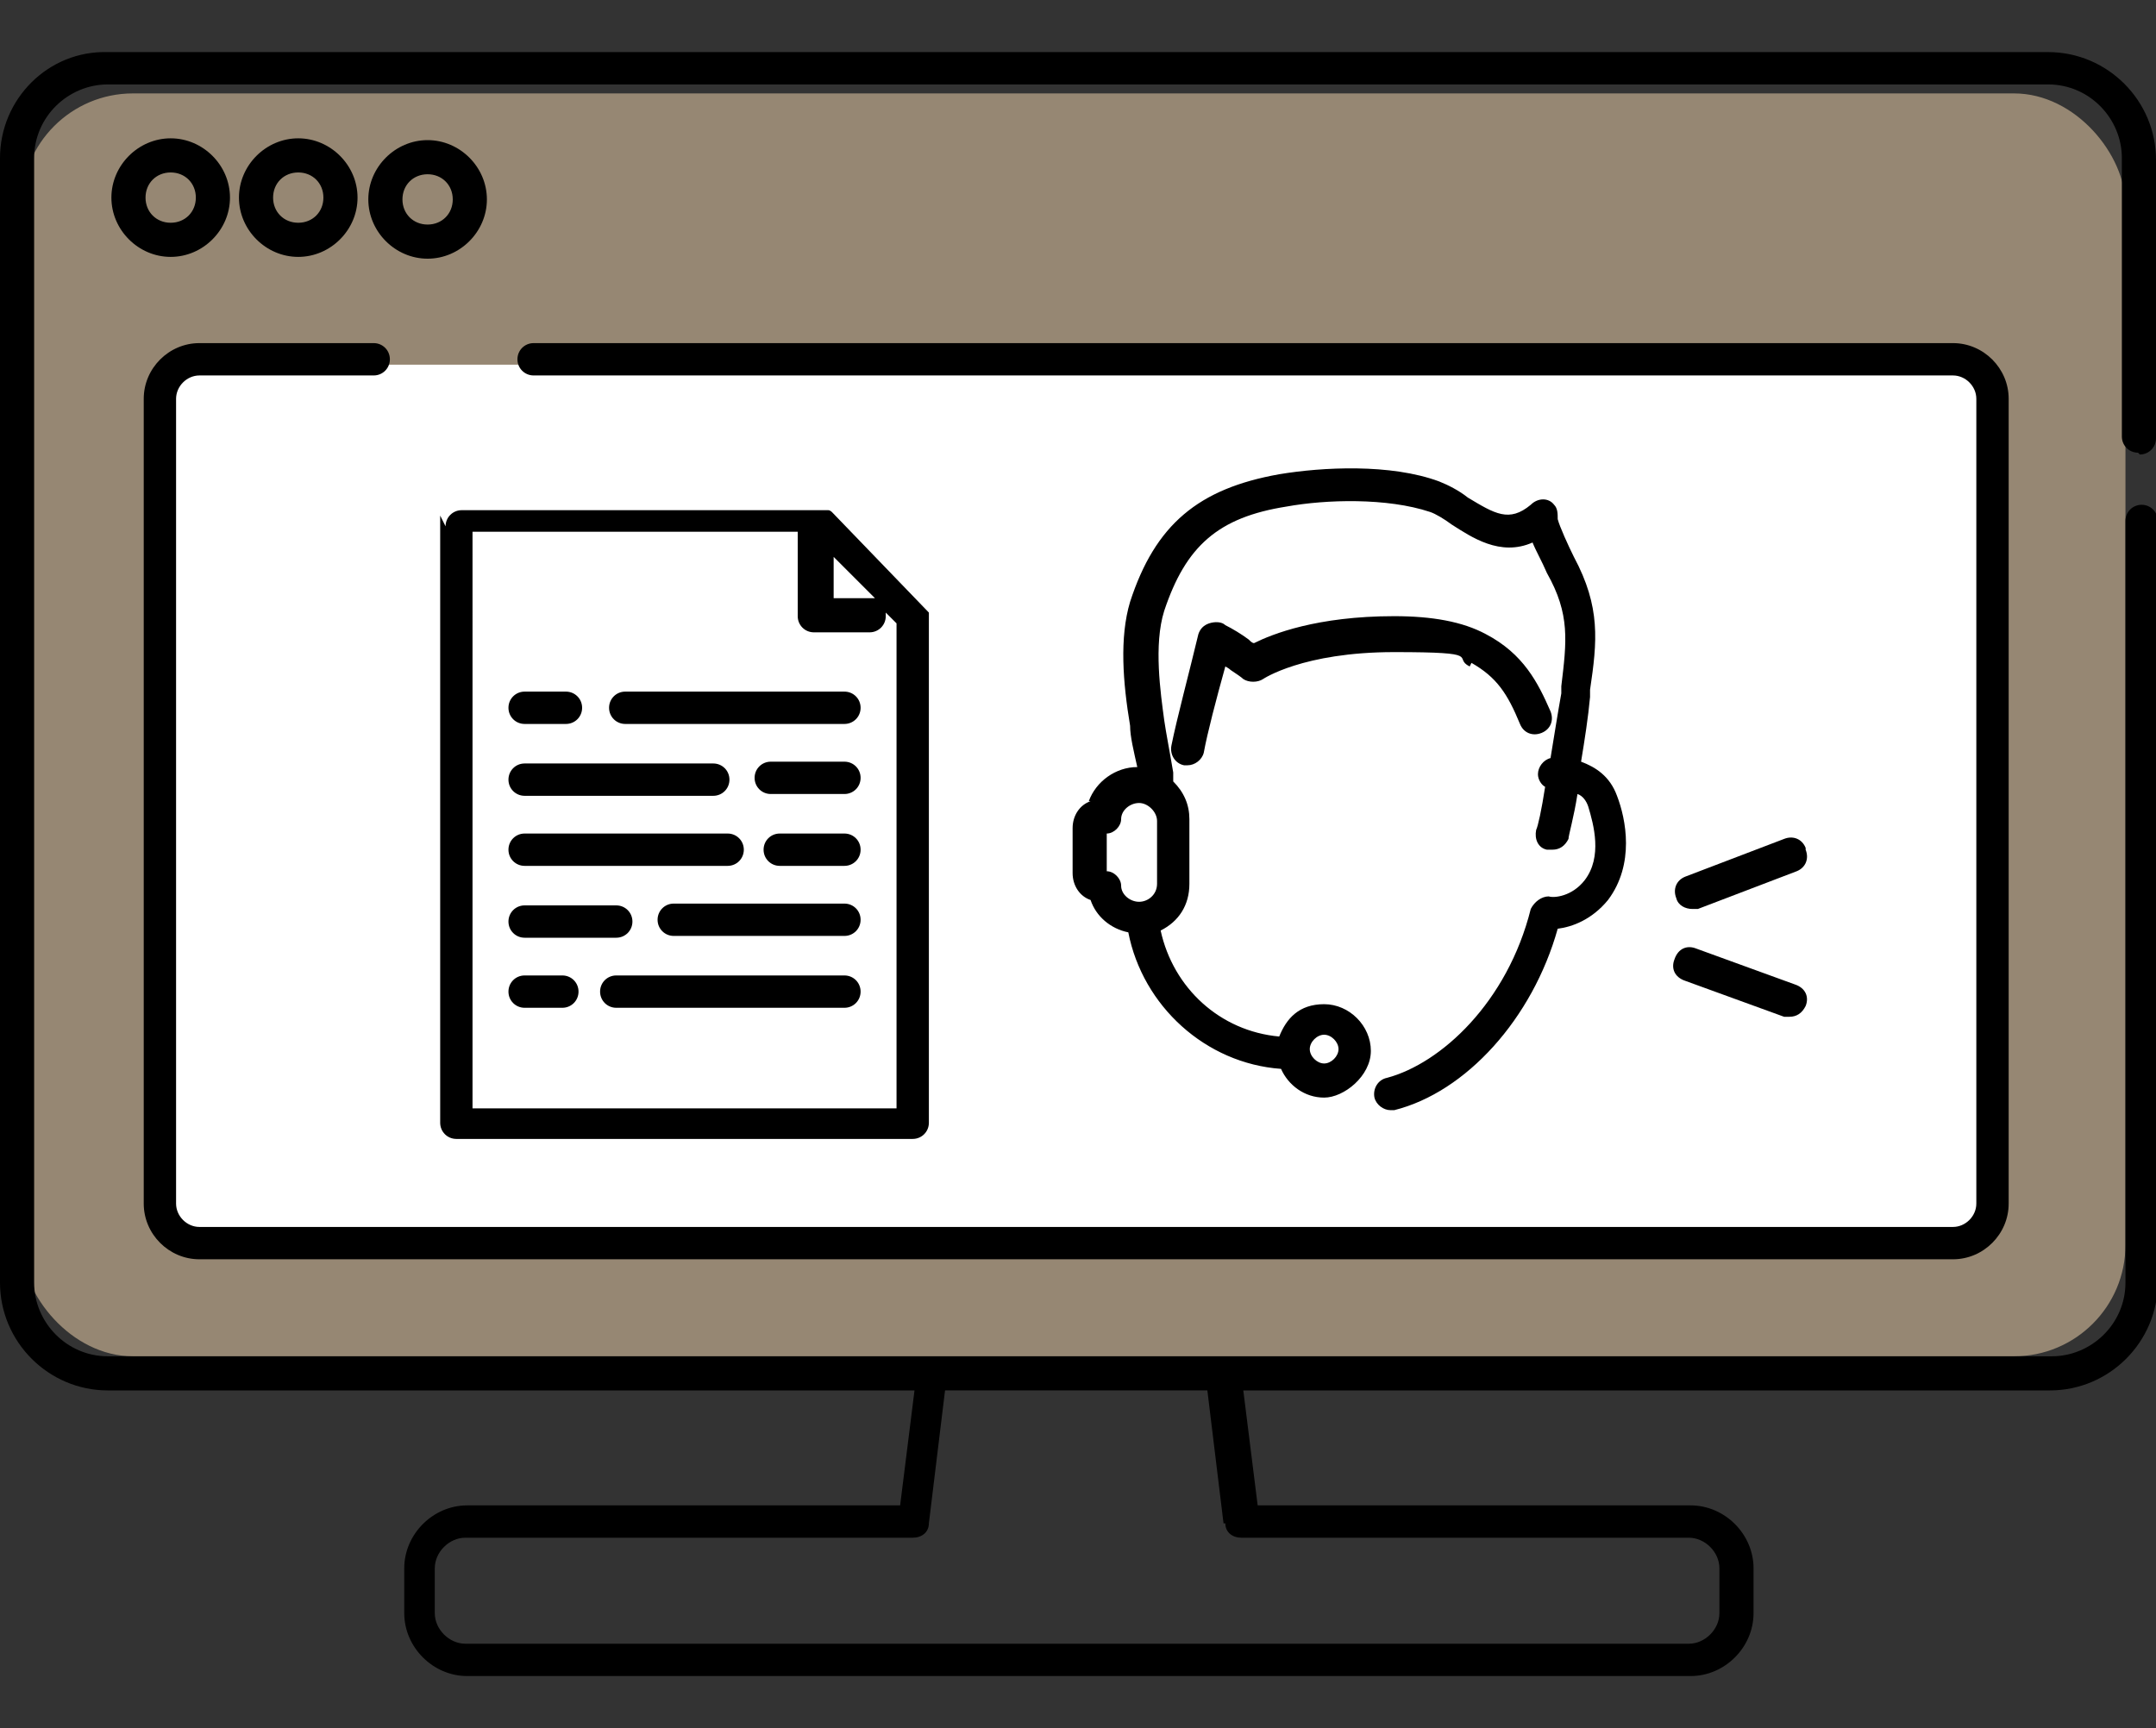 <?xml version="1.0" encoding="UTF-8"?>
<svg id="_レイヤー_1" data-name=" レイヤー 1" xmlns="http://www.w3.org/2000/svg" version="1.1" viewBox="0 0 120 96.2">
  <rect x="0" y="0" width="120" height="96.2" fill="#333333" stroke="none"/>
  <defs>
    <style>
      .cls-1 {
        fill: #968773;
      }

      .cls-1, .cls-2, .cls-3 {
        stroke-width: 0px;
      }

      .cls-2 {
        fill: #000;
      }

      .cls-3 {
        fill: #fff;
      }
    </style>
  </defs>
  <rect class="cls-1" x="1.2" y="5.2" width="117.1" height="70.3" rx="6.2" ry="6.2"/>
  <rect class="cls-3" x="9.5" y="20.3" width="101.4" height="49" rx="1.1" ry="1.1"/>
  <g>
    <path class="cls-2" d="M119.1,25.3c.5,0,.9-.4.9-.9v-15.5c0-3.3-2.7-6-6-6H6C2.7,2.8,0,5.5,0,8.8v62.6c0,3.3,2.7,6,6,6h44.9l-.8,6.4h-24.1c-1.9,0-3.5,1.6-3.5,3.5v2.5c0,1.9,1.6,3.5,3.5,3.5h68.1c1.9,0,3.5-1.6,3.5-3.5v-2.5c0-1.9-1.6-3.5-3.5-3.5h-24.1l-.8-6.4h44.9c3.3,0,6-2.7,6-6V29c0-.5-.4-.9-.9-.9s-.9.4-.9.9v42.4c0,2.3-1.9,4.1-4.1,4.1H6c-2.3,0-4.1-1.9-4.1-4.1V8.8c0-2.3,1.9-4.1,4.1-4.1h108c2.3,0,4.1,1.9,4.1,4.1v15.5c0,.5.4.9.9.9ZM68.2,84.8c0,.5.4.8.9.8h24.9c.9,0,1.7.8,1.7,1.7v2.5c0,.9-.8,1.7-1.7,1.7H25.9c-.9,0-1.7-.8-1.7-1.7v-2.5c0-.9.8-1.7,1.7-1.7h24.9c.5,0,.9-.3.9-.8l.9-7.4h14.6l.9,7.4Z"/>
    <path class="cls-2" d="M12.8,11c0-1.8-1.5-3.3-3.3-3.3s-3.3,1.5-3.3,3.3,1.5,3.3,3.3,3.3,3.3-1.5,3.3-3.3ZM8.1,11c0-.8.6-1.4,1.4-1.4s1.4.6,1.4,1.4-.6,1.4-1.4,1.4-1.4-.6-1.4-1.4Z"/>
    <path class="cls-2" d="M19.9,11c0-1.8-1.5-3.3-3.3-3.3s-3.3,1.5-3.3,3.3,1.5,3.3,3.3,3.3,3.3-1.5,3.3-3.3ZM15.2,11c0-.8.6-1.4,1.4-1.4s1.4.6,1.4,1.4-.6,1.4-1.4,1.4-1.4-.6-1.4-1.4Z"/>
    <path class="cls-2" d="M23.8,7.8c-1.8,0-3.3,1.5-3.3,3.3s1.5,3.3,3.3,3.3,3.3-1.5,3.3-3.3-1.5-3.3-3.3-3.3ZM23.8,12.5c-.8,0-1.4-.6-1.4-1.4s.6-1.4,1.4-1.4,1.4.6,1.4,1.4-.6,1.4-1.4,1.4Z"/>
    <path class="cls-2" d="M11.1,70.1h97.6c1.7,0,3.1-1.4,3.1-3.1V22.2c0-1.7-1.4-3.1-3.1-3.1H29.7c-.5,0-.9.4-.9.9s.4.9.9.9h79c.7,0,1.3.6,1.3,1.3v44.8c0,.7-.6,1.3-1.3,1.3H11.1c-.7,0-1.3-.6-1.3-1.3V22.2c0-.7.6-1.3,1.3-1.3h9.7c.5,0,.9-.4.9-.9s-.4-.9-.9-.9h-9.7c-1.7,0-3.1,1.4-3.1,3.1v44.8c0,1.7,1.4,3.1,3.1,3.1Z"/>
    <path class="cls-2" d="M47,54.3h-12.7c-.5,0-.9.4-.9.9s.4.9.9.9h12.7c.5,0,.9-.4.9-.9s-.4-.9-.9-.9Z"/>
    <path class="cls-2" d="M31.3,54.3h-2.1c-.5,0-.9.4-.9.9s.4.9.9.9h2.1c.5,0,.9-.4.9-.9s-.4-.9-.9-.9Z"/>
    <path class="cls-2" d="M47,50.3h-9.5c-.5,0-.9.4-.9.9s.4.9.9.9h9.5c.5,0,.9-.4.9-.9s-.4-.9-.9-.9Z"/>
    <path class="cls-2" d="M29.2,52.2h5.1c.5,0,.9-.4.9-.9s-.4-.9-.9-.9h-5.1c-.5,0-.9.4-.9.9s.4.9.9.9Z"/>
    <path class="cls-2" d="M47,46.4h-3.6c-.5,0-.9.4-.9.9s.4.9.9.9h3.6c.5,0,.9-.4.9-.9s-.4-.9-.9-.9Z"/>
    <path class="cls-2" d="M29.2,48.2h11.3c.5,0,.9-.4.9-.9s-.4-.9-.9-.9h-11.3c-.5,0-.9.4-.9.9s.4.9.9.9Z"/>
    <path class="cls-2" d="M47,42.4h-4.1c-.5,0-.9.4-.9.9s.4.9.9.9h4.1c.5,0,.9-.4.9-.9s-.4-.9-.9-.9Z"/>
    <path class="cls-2" d="M29.2,44.3h10.5c.5,0,.9-.4.9-.9s-.4-.9-.9-.9h-10.5c-.5,0-.9.4-.9.9s.4.9.9.9Z"/>
    <path class="cls-2" d="M47,38.5h-12.2c-.5,0-.9.4-.9.9s.4.9.9.9h12.2c.5,0,.9-.4.9-.9s-.4-.9-.9-.9Z"/>
    <path class="cls-2" d="M29.2,40.3h2.3c.5,0,.9-.4.9-.9s-.4-.9-.9-.9h-2.3c-.5,0-.9.4-.9.9s.4.9.9.9Z"/>
    <path class="cls-2" d="M24.5,28.7v33.8c0,.5.4.9.9.9h25.4c.5,0,.9-.4.9-.9v-28.3s0,0,0,0c0,0,0,0,0-.1,0,0,0,0,0,0,0,0,0,0,0,0,0,0,0,0,0,0,0,0,0,0,0,0,0,0,0,0,0,0,0,0,0,0,0,0l-5.4-5.6s0,0,0,0c0,0-.1-.1-.2-.1,0,0,0,0,0,0,0,0-.1,0-.2,0,0,0-.1,0-.2,0h-20c-.5,0-.9.4-.9.9ZM46.3,30.9l2.4,2.4c0,0-.2,0-.2,0h-2.1v-2.4ZM26.3,29.6h18.1v4.7c0,.5.4.9.9.9h3.1c.5,0,.9-.4.9-.9s0-.1,0-.2l.6.6v27h-23.6V29.6Z"/>
    <path class="cls-2" d="M100.5,47.2c-.2-.5-.7-.7-1.2-.5l-5.5,2.1c-.5.2-.7.7-.5,1.2.1.4.5.6.9.6s.2,0,.3,0l5.5-2.1c.5-.2.7-.7.5-1.2Z"/>
    <path class="cls-2" d="M99.9,54.8l-5.5-2c-.5-.2-1,0-1.2.6-.2.5,0,1,.6,1.2l5.5,2c.1,0,.2,0,.3,0,.4,0,.7-.2.9-.6.2-.5,0-1-.6-1.2Z"/>
    <path class="cls-2" d="M60.7,44.6c-.6.2-1,.8-1,1.5v2.5c0,.7.4,1.3,1,1.5.3.9,1.1,1.6,2.1,1.8.8,4.1,4.3,7.3,8.5,7.6.4.9,1.3,1.6,2.4,1.6s2.6-1.2,2.6-2.6-1.2-2.6-2.6-2.6-2.1.8-2.5,1.8c-3.3-.3-5.9-2.7-6.6-5.9,1-.5,1.6-1.4,1.6-2.6v-3.6c0-.8-.3-1.5-.9-2.1,0-.1,0-.3,0-.5-.2-1.2-.4-2.2-.5-2.9-.2-1.5-.6-4.2,0-6.1,1.2-3.6,3-5.2,6.8-5.8,2.2-.4,5.6-.5,8,.3.3.1.8.4,1.2.7,1.1.7,2.7,1.8,4.5,1,.2.5.5,1,.8,1.7,1.3,2.3,1.1,3.8.8,6.3v.4c-.2,1.1-.4,2.4-.6,3.6-.4.1-.7.5-.7.9,0,.3.2.6.4.7-.2,1.3-.4,2.2-.5,2.4-.1.5.1,1,.6,1.1,0,0,.2,0,.3,0,.4,0,.7-.2.9-.6,0-.2.3-1.2.5-2.5.3.1.5.4.6.7.3,1,.8,2.8-.2,4.1-.7.9-1.7,1-2,.9-.4,0-.8.3-1,.7-1.3,5.2-5,8.6-8,9.4-.5.1-.8.6-.7,1.1.1.4.5.7.9.7s.1,0,.2,0c4-1,7.7-5.1,9.1-10.1.8-.1,1.9-.5,2.8-1.6,1.5-2,1-4.5.5-5.8-.4-1.1-1.2-1.6-2-1.9.2-1.2.4-2.5.5-3.6v-.4c.4-2.7.6-4.6-.9-7.4-.3-.6-.8-1.7-.9-2.1,0-.3,0-.6-.2-.8-.3-.4-.9-.4-1.3,0-1.2,1-2,.5-3.5-.4-.5-.4-1.1-.7-1.6-.9-2.7-1-6.5-.8-8.9-.4-4.5.8-6.9,2.8-8.3,7.1-.6,2-.4,4.5,0,6.9,0,.6.2,1.4.4,2.3,0,0,0,0,0,0-1.2,0-2.3.8-2.7,1.9ZM73.7,57.6c.4,0,.8.4.8.8s-.4.8-.8.8-.8-.4-.8-.8.4-.8.8-.8ZM64.4,45.6v3.6c0,.6-.5,1-1,1s-1-.4-1-.9c0-.4-.4-.8-.8-.8v-2.1c.4,0,.8-.4.8-.8,0-.5.5-.9,1-.9s1,.5,1,1Z"/>
    <path class="cls-2" d="M81.9,36.9c1.4.8,2,1.7,2.7,3.4.2.5.7.7,1.2.5.5-.2.7-.7.5-1.2-.7-1.6-1.5-3.2-3.6-4.3-1.3-.7-3-1-5.1-1-4.3,0-6.8,1-7.8,1.5-.1,0-.2-.1-.3-.2-.4-.3-.9-.6-1.3-.8-.2-.2-.6-.2-.9-.1-.3.1-.5.3-.6.6-.5,2.1-1.2,4.7-1.5,6.2-.1.5.2,1,.7,1.1,0,0,.1,0,.2,0,.4,0,.8-.3.9-.7.2-1.1.7-3,1.2-4.8,0,0,.2.1.3.2.3.2.6.4.7.5.3.2.8.2,1.1,0,0,0,2.2-1.5,7.3-1.5s3.2.3,4.2.8Z"/>
  </g>
</svg>